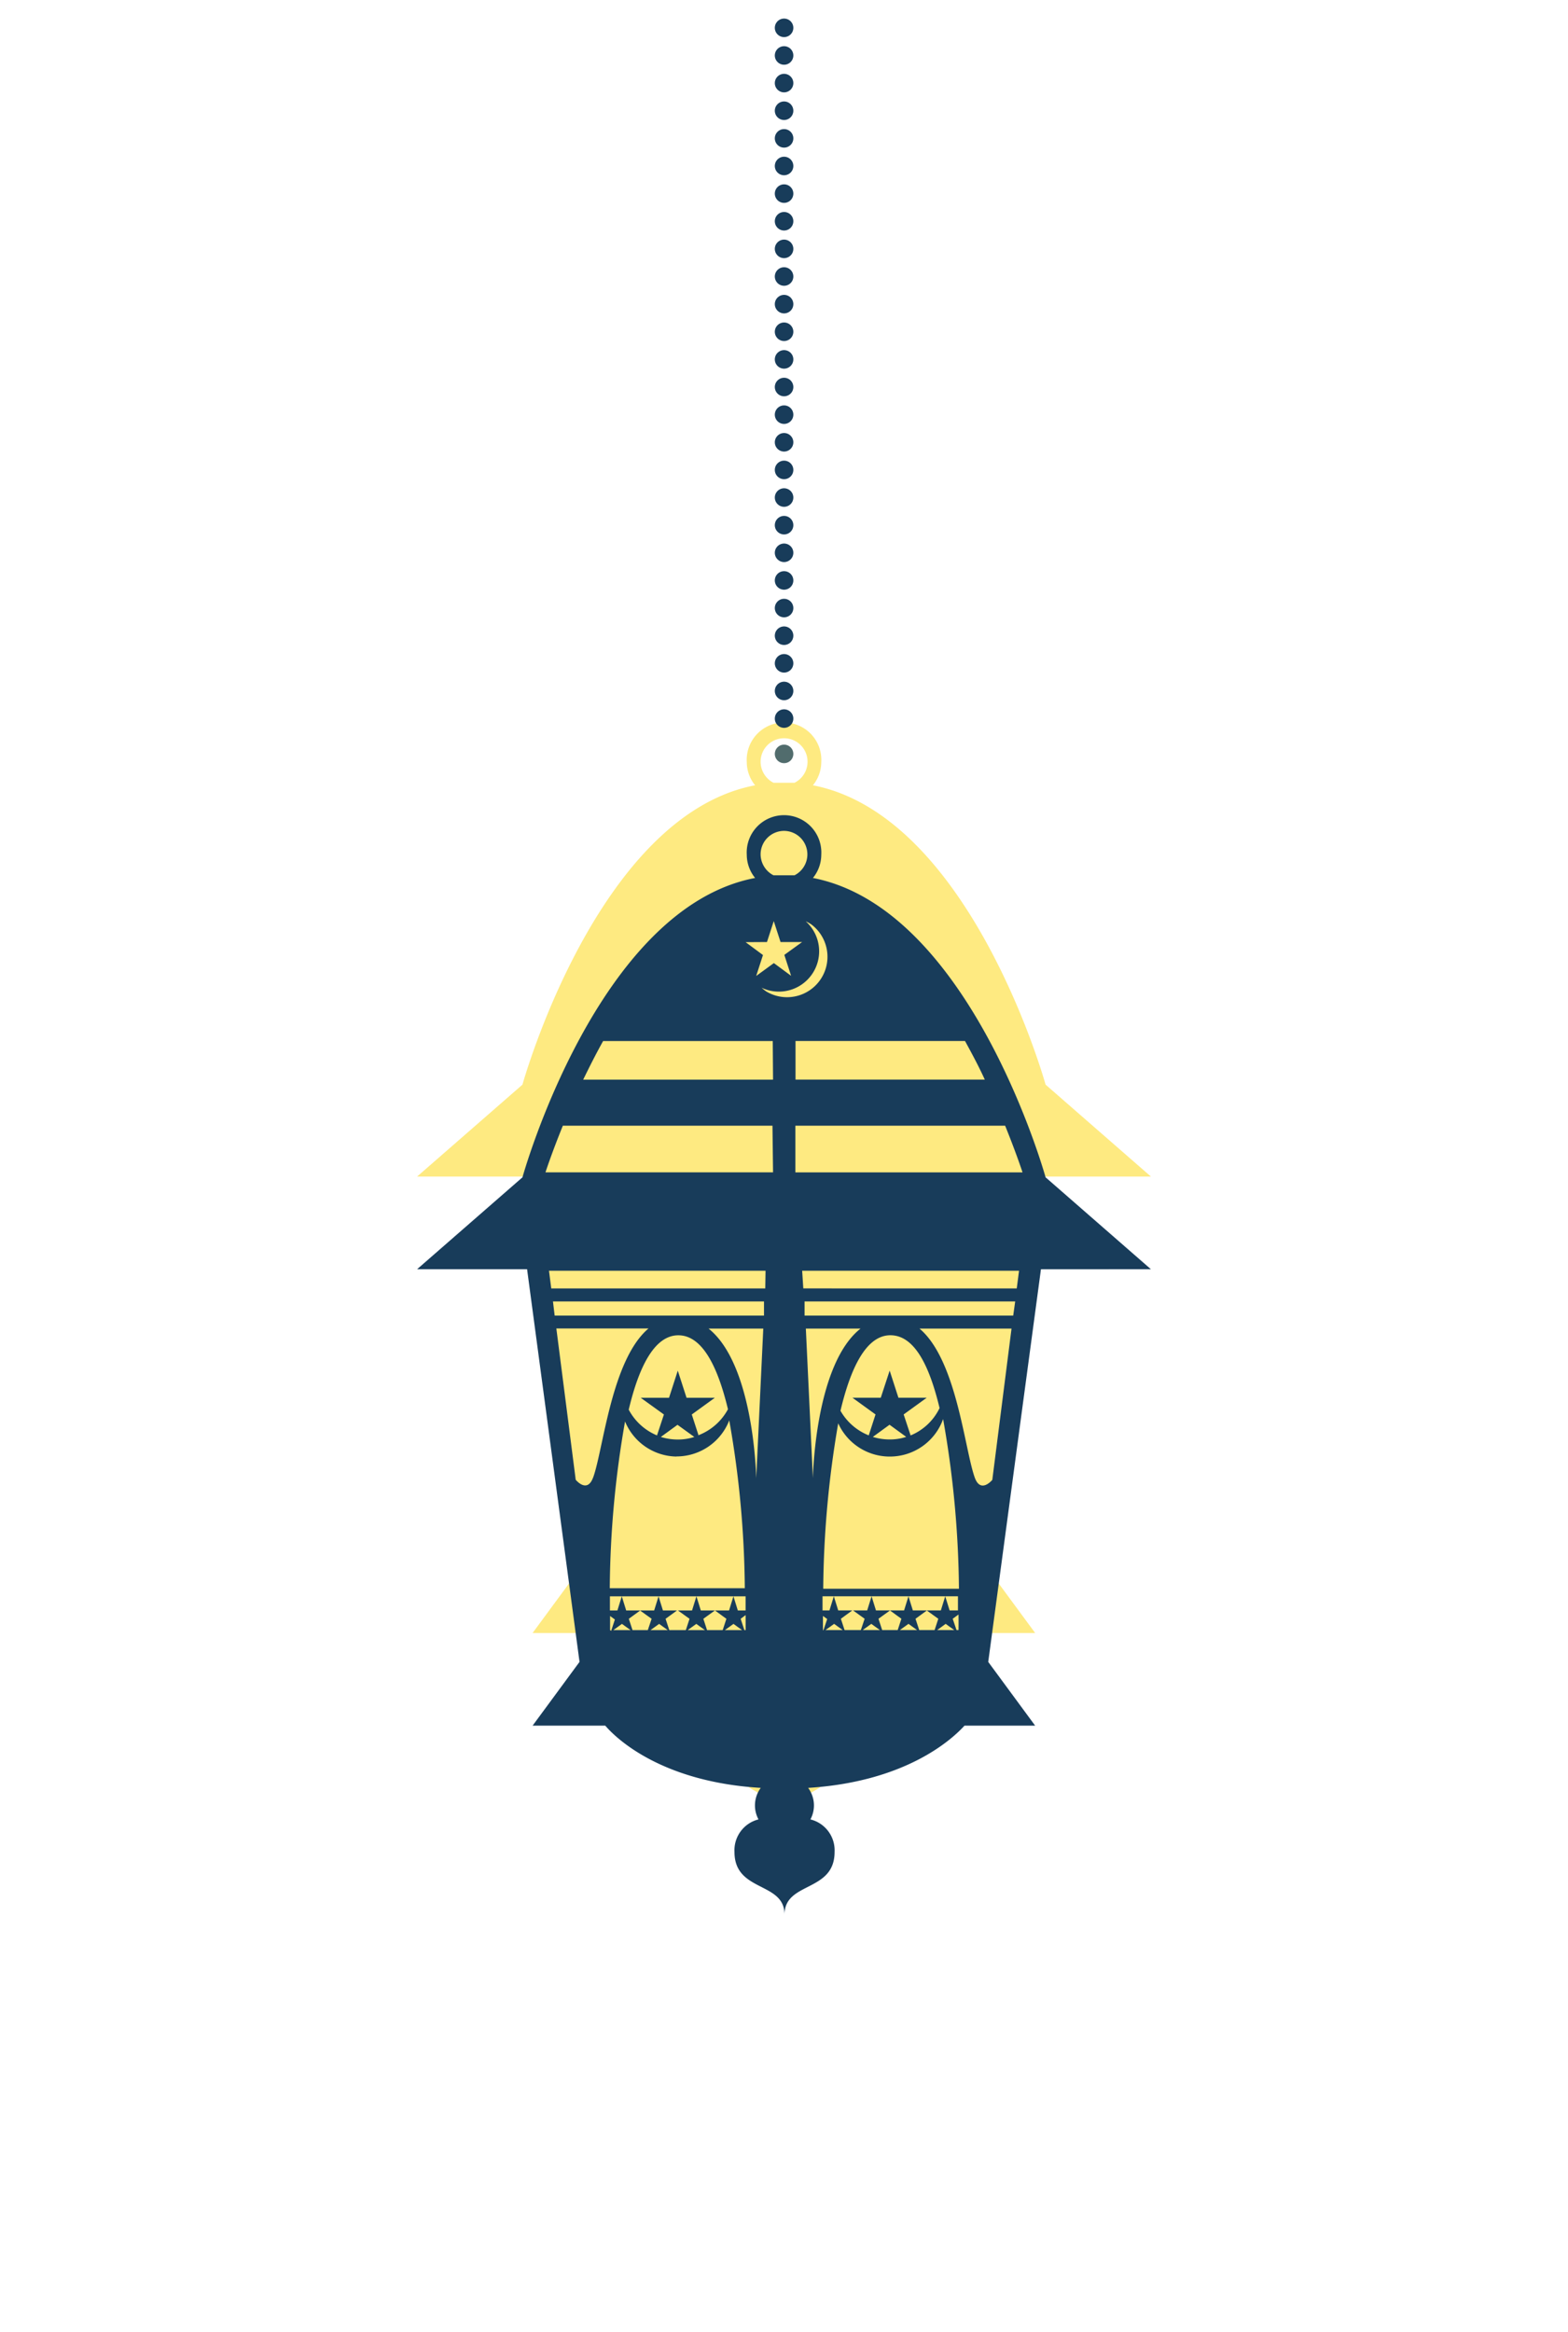 <svg xmlns="http://www.w3.org/2000/svg" xmlns:xlink="http://www.w3.org/1999/xlink" viewBox="0 0 169.166 251.5">
  <defs>
    <style>
      .cls-1 {
        fill: #feea81;
      }

      .cls-1, .cls-2 {
        fill-rule: evenodd;
      }

      .cls-2 {
        fill: #183c5a;
      }

      .cls-3, .cls-4 {
        fill: none;
        stroke-linecap: round;
        stroke-linejoin: round;
        stroke-width: 2px;
      }

      .cls-3 {
        stroke: #516c6d;
      }

      .cls-4 {
        stroke: #183c5a;
        stroke-dasharray: 0 2.98;
      }

      .cls-5 {
        filter: url(#Path_15);
      }
    </style>
    <filter id="Path_15" x="0" y="42.922" width="169.166" height="208.578" filterUnits="userSpaceOnUse">
      <feOffset dy="10" input="SourceAlpha"/>
      <feGaussianBlur stdDeviation="15" result="blur"/>
      <feFlood flood-opacity="0.161"/>
      <feComposite operator="in" in2="blur"/>
      <feComposite in="SourceGraphic"/>
    </filter>
  </defs>
  <g id="lantern" transform="translate(-3641 -1618.5)">
    <path id="Path_14" data-name="Path 14" class="cls-1" d="M123.926,253.861l-11.362-9.913s-8.037-28.976-25.1-32.286a3.98,3.98,0,0,0,.9-2.5,4.026,4.026,0,1,0-8.037,0,3.98,3.98,0,0,0,.9,2.5c-17.05,3.248-25.1,32.286-25.1,32.286L44.76,253.861H56.625l5.658,42.351L57.22,303.09h7.839c1.525,1.769,6.527,6.1,16.776,6.71a3.175,3.175,0,0,0-.244,3.4A3.431,3.431,0,0,0,79,316.709c0,4.377,5.4,3.172,5.4,6.756,0-3.584,5.4-2.379,5.4-6.756a3.432,3.432,0,0,0-2.608-3.508,3.176,3.176,0,0,0-.244-3.4c10.218-.641,15.251-4.941,16.867-6.71h7.625l-5.063-6.878,5.688-42.351ZM85.479,211.388H83.207a2.562,2.562,0,0,1-1.388-2.257,2.532,2.532,0,1,1,3.66,2.257Z" transform="translate(3641.24 1491.535)"/>
    <g class="cls-5" transform="matrix(1, 0, 0, 1, 3641, 1618.5)">
      <path id="Path_15-2" data-name="Path 15" class="cls-2" d="M123.926,253.861l-11.362-9.913s-8.037-28.976-25.1-32.286a3.98,3.98,0,0,0,.9-2.5,4.026,4.026,0,1,0-8.037,0,3.98,3.98,0,0,0,.9,2.5c-17.05,3.248-25.1,32.286-25.1,32.286L44.76,253.861H56.625l5.658,42.351L57.22,303.09h7.839c1.525,1.769,6.527,6.1,16.776,6.71a3.175,3.175,0,0,0-.244,3.4A3.431,3.431,0,0,0,79,316.709c0,4.377,5.4,3.172,5.4,6.756,0-3.584,5.4-2.379,5.4-6.756a3.432,3.432,0,0,0-2.608-3.508,3.176,3.176,0,0,0-.244-3.4c10.218-.641,15.251-4.941,16.867-6.71h7.625l-5.063-6.878,5.688-42.351Zm-20.055-24.615c.778,1.418,1.525,2.821,2.135,4.163H85.586v-4.163ZM84.351,206.584a2.532,2.532,0,0,1,1.129,4.789H83.207a2.562,2.562,0,0,1-1.388-2.257A2.532,2.532,0,0,1,84.351,206.584Zm-1.845,11.987.732-2.257.732,2.257H86.3l-1.922,1.388.732,2.257-1.861-1.373-1.906,1.388.732-2.257L80.2,218.586ZM63.747,276.325c-.641,1.769-1.876.244-1.876.244l-2.089-16.318h9.943c-4.011,3.386-4.88,13.1-5.978,16.089Zm9-2.272a6.1,6.1,0,0,0,5.689-3.889,107.637,107.637,0,0,1,1.678,18.1H65.547a107.61,107.61,0,0,1,1.647-17.981,6.1,6.1,0,0,0,5.551,3.782Zm-1.693-2.1,1.8-1.311,1.815,1.311a5.763,5.763,0,0,1-1.845.275,6.22,6.22,0,0,1-1.769-.275Zm4.072-.168-.732-2.257,2.486-1.8h-3.05l-.946-2.928-.946,2.928h-3.05l2.5,1.8-.747,2.257a6.1,6.1,0,0,1-3.05-2.776c1.083-4.575,2.76-8.022,5.353-8.022s4.255,3.4,5.353,7.976a6.1,6.1,0,0,1-3.233,2.821Zm-9.547,21v-1.525l.519.381-.4,1.22Zm.351,0,.93-.671.93.671Zm4.011,0,.93-.671.93.671Zm4.011,0,.93-.671.93.671Zm2.089,0-.4-1.22,1.251-.9H75.368l-.473-1.525-.473,1.525H72.9l1.251.9-.4,1.22H71.967l-.4-1.22,1.235-.9H71.281l-.473-1.525-.473,1.525H68.81l1.251.9-.412,1.22H68l-.4-1.22,1.235-.9H67.316l-.473-1.525-.473,1.525h-.808v-1.525H80.2v1.525h-.839l-.473-1.525-.473,1.525H76.893l1.235.9-.4,1.22Zm1.922,0,.93-.671.93.671Zm2.242,0h-.137l-.4-1.22.534-.4ZM81.346,276.4s-.2-12.2-5.139-16.135h5.9Zm.839-17.538H59.6l-.183-1.525H82.185Zm.137-2.928H59.233l-.244-1.906H82.353Zm.839-12.521H58.608s.656-2.028,1.876-5.033H83.1Zm0-10H62.679c.656-1.342,1.357-2.745,2.15-4.163h18.3Zm-.717-9.5a5.144,5.144,0,0,1-.519-.412,4.346,4.346,0,0,0,4.758-7.168,5.486,5.486,0,0,1,.58.32,4.362,4.362,0,0,1-4.819,7.259ZM86.7,260.266h5.9c-4.941,3.889-5.139,16.135-5.139,16.135Zm9.044,13.8a6.1,6.1,0,0,0,5.765-4.041,109.315,109.315,0,0,1,1.708,18.3H88.575a109.222,109.222,0,0,1,1.617-17.843,6.1,6.1,0,0,0,5.49,3.584Zm-1.815-2.12,1.8-1.311,1.8,1.311a5.686,5.686,0,0,1-1.845.275A6.1,6.1,0,0,1,93.928,271.948ZM98,271.781l-.747-2.257,2.486-1.8h-3.05l-.946-2.928-.961,2.928h-3.05l2.486,1.8-.732,2.257a6.1,6.1,0,0,1-3.05-2.654c1.083-4.575,2.76-8.144,5.384-8.144s4.224,3.34,5.307,7.854a6.008,6.008,0,0,1-3.111,2.943Zm-9.455,21v-1.525l.458.335-.412,1.22Zm.275,0,.93-.671.93.671Zm4.011,0,.93-.671.93.671Zm4.011,0,.93-.671.93.671Zm2.089,0-.4-1.22,1.235-.9H98.244l-.473-1.525-.473,1.525H95.773l1.235.9-.4,1.22H94.935l-.4-1.22,1.251-.9H94.264l-.473-1.525-.473,1.525H91.793l1.251.9-.412,1.22H90.878l-.4-1.22,1.235-.9H90.192l-.473-1.525-.473,1.525H88.5v-1.525h14.61v1.525h-.9l-.473-1.525-.473,1.525H99.739l1.251.9-.4,1.22Zm1.937,0,.915-.671.93.671Zm2.288,0h-.2l-.412-1.22.625-.457c.015,1.068,0,1.678,0,1.678Zm3.66-16.2s-1.251,1.525-1.891-.244c-1.1-3.05-1.952-12.7-5.963-16.074h9.928Zm2.257-17.721H86.562v-1.525h22.723Zm.381-2.928H86.425l-.122-1.906H109.7ZM85.571,243.414v-5.033H108.2c1.235,3.05,1.876,5.033,1.876,5.033Z" transform="translate(0.24 -126.97)"/>
    </g>
    <line id="Line_15" data-name="Line 15" class="cls-3" transform="translate(3725.591 1699.812)"/>
    <line id="Line_16" data-name="Line 16" class="cls-4" y1="76.502" transform="translate(3725.591 1619.5)"/>
  </g>
</svg>

